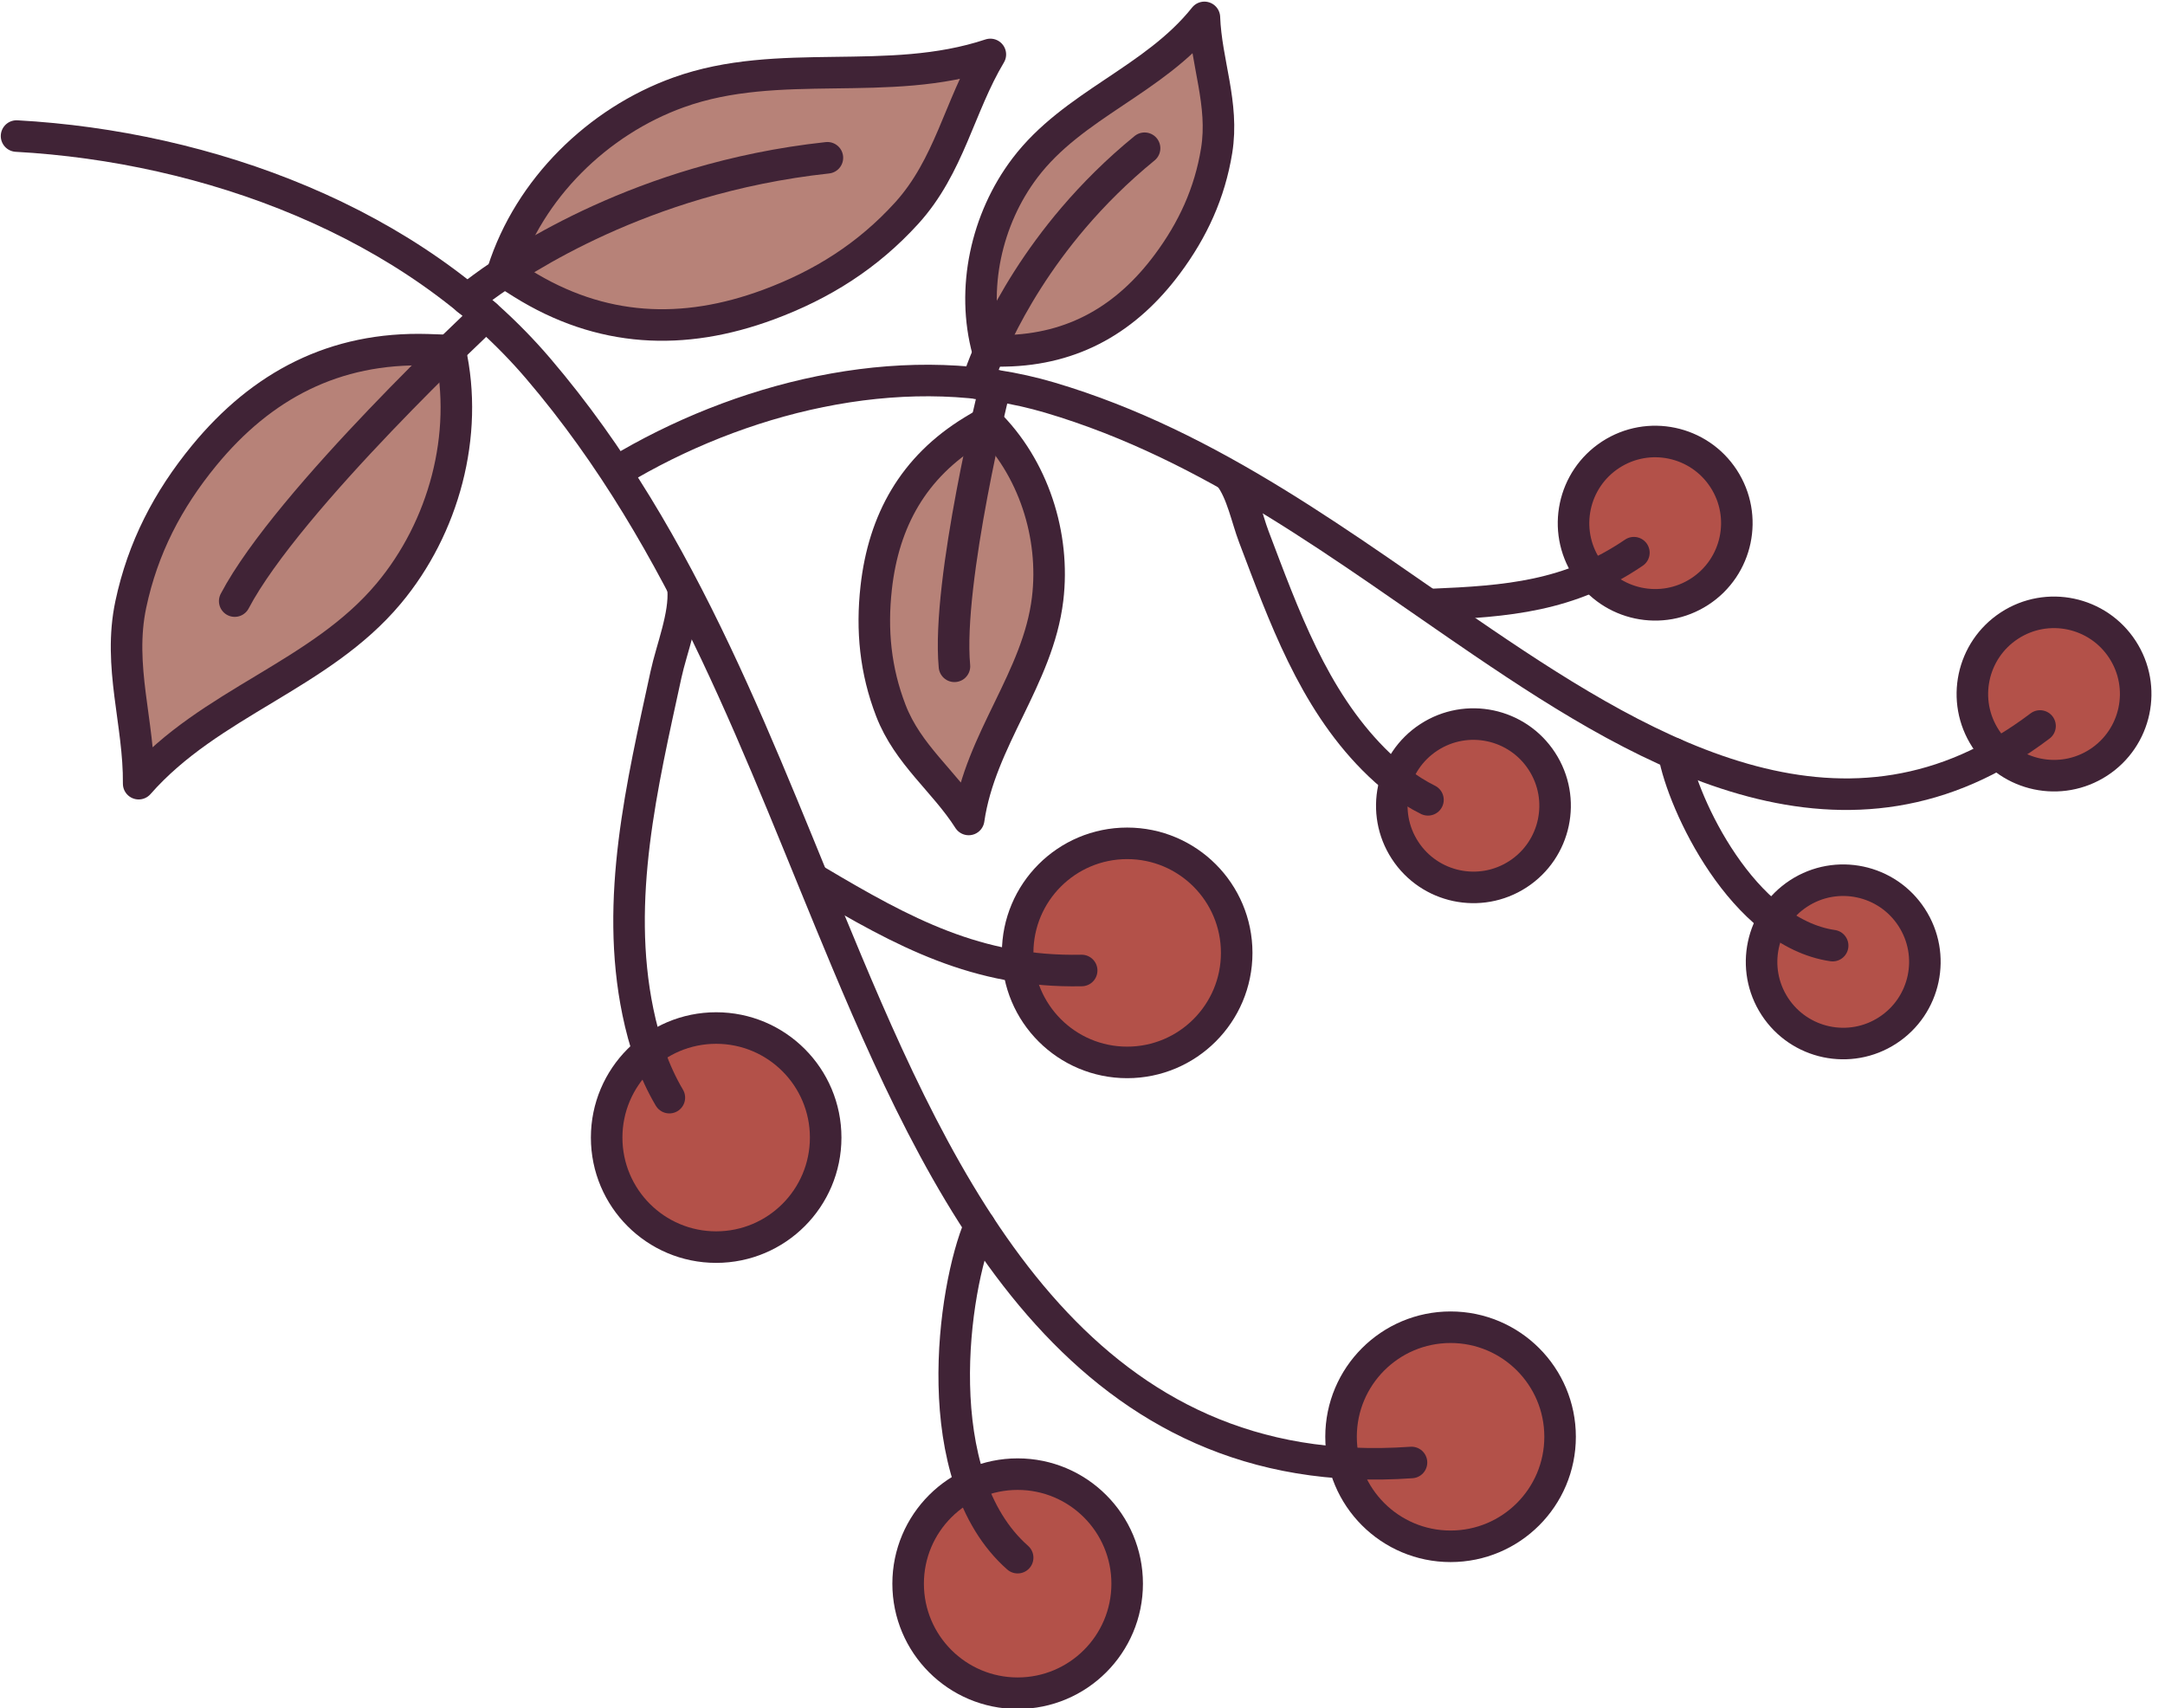 <?xml version="1.0" encoding="UTF-8"?><svg xmlns="http://www.w3.org/2000/svg" xmlns:xlink="http://www.w3.org/1999/xlink" height="227.3" preserveAspectRatio="xMidYMid meet" version="1.0" viewBox="69.4 98.8 288.1 227.3" width="288.1" zoomAndPan="magnify"><g><g id="change1_1"><path d="M 179.273 250.156 C 179.273 242.109 172.75 235.582 164.699 235.582 C 156.652 235.582 150.129 242.109 150.129 250.156 C 150.129 258.207 156.652 264.73 164.699 264.73 C 172.75 264.73 179.273 258.207 179.273 250.156" fill="#b35149"/></g><path d="M 1792.734 1750.438 C 1792.734 1830.906 1727.5 1896.18 1646.992 1896.18 C 1566.523 1896.18 1501.289 1830.906 1501.289 1750.438 C 1501.289 1669.93 1566.523 1604.695 1646.992 1604.695 C 1727.5 1604.695 1792.734 1669.93 1792.734 1750.438 Z M 1792.734 1750.438" fill="none" stroke="#402336" stroke-linecap="round" stroke-linejoin="round" stroke-miterlimit="10" stroke-width="41.969" transform="matrix(.1 0 0 -.1 0 425.2)"/><g id="change1_2"><path d="M 233.969 225.582 C 233.969 217.531 227.441 211.008 219.395 211.008 C 211.348 211.008 204.82 217.531 204.82 225.582 C 204.82 233.633 211.348 240.156 219.395 240.156 C 227.441 240.156 233.969 233.633 233.969 225.582" fill="#b35149"/></g><path d="M 2339.688 1996.18 C 2339.688 2076.688 2274.414 2141.922 2193.945 2141.922 C 2113.477 2141.922 2048.203 2076.688 2048.203 1996.18 C 2048.203 1915.672 2113.477 1850.438 2193.945 1850.438 C 2274.414 1850.438 2339.688 1915.672 2339.688 1996.18 Z M 2339.688 1996.18" fill="none" stroke="#402336" stroke-linecap="round" stroke-linejoin="round" stroke-miterlimit="10" stroke-width="41.969" transform="matrix(.1 0 0 -.1 0 425.2)"/><g id="change1_3"><path d="M 219.395 309.512 C 219.395 301.465 212.871 294.938 204.82 294.938 C 196.773 294.938 190.246 301.465 190.246 309.512 C 190.246 317.562 196.773 324.086 204.82 324.086 C 212.871 324.086 219.395 317.562 219.395 309.512" fill="#b35149"/></g><path d="M 2193.945 1156.883 C 2193.945 1237.352 2128.711 1302.625 2048.203 1302.625 C 1967.734 1302.625 1902.461 1237.352 1902.461 1156.883 C 1902.461 1076.375 1967.734 1011.141 2048.203 1011.141 C 2128.711 1011.141 2193.945 1076.375 2193.945 1156.883 Z M 2193.945 1156.883" fill="none" stroke="#402336" stroke-linecap="round" stroke-linejoin="round" stroke-miterlimit="10" stroke-width="41.969" transform="matrix(.1 0 0 -.1 0 425.2)"/><g id="change1_4"><path d="M 277.004 289.965 C 277.004 281.918 270.48 275.391 262.43 275.391 C 254.383 275.391 247.855 281.918 247.855 289.965 C 247.855 298.016 254.383 304.539 262.43 304.539 C 270.48 304.539 277.004 298.016 277.004 289.965" fill="#b35149"/></g><path d="M 2770.039 1352.352 C 2770.039 1432.82 2704.805 1498.094 2624.297 1498.094 C 2543.828 1498.094 2478.555 1432.82 2478.555 1352.352 C 2478.555 1271.844 2543.828 1206.609 2624.297 1206.609 C 2704.805 1206.609 2770.039 1271.844 2770.039 1352.352 Z M 2770.039 1352.352" fill="none" stroke="#402336" stroke-linecap="round" stroke-linejoin="round" stroke-miterlimit="10" stroke-width="41.969" transform="matrix(.1 0 0 -.1 0 425.2)"/><path d="M 716.016 3082.977 C 970.117 3068.953 1243.242 2969.383 1410.391 2773.445 C 1607.539 2542.43 1704.609 2261.609 1820.43 1985.477 C 1960.273 1652.195 2143.32 1287.781 2572.305 1318.133" fill="none" stroke="#402336" stroke-linecap="round" stroke-linejoin="round" stroke-miterlimit="10" stroke-width="41.969" transform="matrix(.1 0 0 -.1 0 425.2)"/><g id="change2_1"><path d="M 136.324 134.879 C 139.82 123.91 148.949 114.953 159.699 111.094 C 173.121 106.27 187.52 110.594 201.188 106.043 C 197.047 112.961 195.734 120.914 190.047 127.168 C 184.883 132.844 178.797 136.691 171.633 139.34 C 160.316 143.523 149.375 143.055 138.879 136.496 L 136.324 134.879" fill="#b78278"/></g><path d="M 1363.242 2903.211 C 1398.203 3012.898 1489.492 3102.469 1596.992 3141.062 C 1731.211 3189.305 1875.195 3146.062 2011.875 3191.57 C 1970.469 3122.391 1957.344 3042.859 1900.469 2980.32 C 1848.828 2923.562 1787.969 2885.086 1716.328 2858.602 C 1603.164 2816.766 1493.75 2821.453 1388.789 2887.039 Z M 1363.242 2903.211" fill="none" stroke="#402336" stroke-linecap="round" stroke-linejoin="round" stroke-miterlimit="10" stroke-width="41.969" transform="matrix(.1 0 0 -.1 0 425.2)"/><g id="change2_2"><path d="M 129.301 145.441 C 131.82 156.676 128.453 169.016 121.121 177.773 C 111.969 188.711 97.359 192.242 87.852 203.07 C 87.938 195.008 85.055 187.477 86.809 179.207 C 88.402 171.703 91.719 165.312 96.566 159.406 C 104.227 150.086 113.906 144.969 126.281 145.336 L 129.301 145.441" fill="#b78278"/></g><path d="M 1293.008 2797.586 C 1318.203 2685.242 1284.531 2561.844 1211.211 2474.266 C 1119.688 2364.891 973.594 2329.578 878.516 2221.297 C 879.375 2301.922 850.547 2377.234 868.086 2459.93 C 884.023 2534.969 917.188 2598.875 965.664 2657.938 C 1042.266 2751.141 1139.062 2802.312 1262.812 2798.641 Z M 1293.008 2797.586" fill="none" stroke="#402336" stroke-linecap="round" stroke-linejoin="round" stroke-miterlimit="10" stroke-width="41.969" transform="matrix(.1 0 0 -.1 0 425.2)"/><path d="M 1781.289 2091.609 C 1895.469 2023.836 1994.492 1969.852 2133.398 1972.742" fill="none" stroke="#402336" stroke-linecap="round" stroke-linejoin="round" stroke-miterlimit="10" stroke-width="41.969" transform="matrix(.1 0 0 -.1 0 425.2)"/><path d="M 1603.008 2480.242 C 1605.781 2444.773 1587.773 2401.219 1580.234 2366.453 C 1548.398 2219.539 1511.797 2067.977 1542.891 1917.547 C 1551.133 1877.664 1563.906 1838.758 1584.727 1803.562" fill="none" stroke="#402336" stroke-linecap="round" stroke-linejoin="round" stroke-miterlimit="10" stroke-width="41.969" transform="matrix(.1 0 0 -.1 0 425.2)"/><path d="M 1997.695 1633.367 C 1961.953 1549.812 1926.523 1298.68 2048.203 1191.492" fill="none" stroke="#402336" stroke-linecap="round" stroke-linejoin="round" stroke-miterlimit="10" stroke-width="41.969" transform="matrix(.1 0 0 -.1 0 425.2)"/><path d="M 1315.898 2865.477 C 1315.898 2865.477 1428.594 2962.43 1621.406 3019.383 C 1673.633 3034.773 1731.719 3047.234 1795.039 3054.07" fill="none" stroke="#402336" stroke-linecap="round" stroke-linejoin="round" stroke-miterlimit="10" stroke-width="41.969" transform="matrix(.1 0 0 -.1 0 425.2)"/><path d="M 1340.703 2844.422 C 1340.703 2844.422 1077.227 2599.109 1006.328 2464.227" fill="none" stroke="#402336" stroke-linecap="round" stroke-linejoin="round" stroke-miterlimit="10" stroke-width="41.969" transform="matrix(.1 0 0 -.1 0 425.2)"/><g id="change1_5"><path d="M 274.578 200.078 C 271.309 195.051 264.578 193.625 259.547 196.898 C 254.52 200.172 253.094 206.902 256.367 211.93 C 259.641 216.961 266.371 218.383 271.398 215.113 C 276.43 211.84 277.855 205.109 274.578 200.078" fill="#b35149"/></g><path d="M 2745.781 2251.219 C 2713.086 2301.492 2645.781 2315.75 2595.469 2283.016 C 2545.195 2250.281 2530.938 2182.977 2563.672 2132.703 C 2596.406 2082.391 2663.711 2068.172 2713.984 2100.867 C 2764.297 2133.602 2778.555 2200.906 2745.781 2251.219 Z M 2745.781 2251.219" fill="none" stroke="#402336" stroke-linecap="round" stroke-linejoin="round" stroke-miterlimit="10" stroke-width="41.969" transform="matrix(.1 0 0 -.1 0 425.2)"/><g id="change1_6"><path d="M 298.766 162.48 C 295.492 157.453 288.762 156.027 283.73 159.301 C 278.703 162.574 277.277 169.305 280.551 174.336 C 283.824 179.363 290.555 180.785 295.582 177.516 C 300.613 174.242 302.039 167.512 298.766 162.48" fill="#b35149"/></g><path d="M 2987.656 2627.195 C 2954.922 2677.469 2887.617 2691.727 2837.305 2658.992 C 2787.031 2626.258 2772.773 2558.953 2805.508 2508.641 C 2838.242 2458.367 2905.547 2444.148 2955.82 2476.844 C 3006.133 2509.578 3020.391 2576.883 2987.656 2627.195 Z M 2987.656 2627.195" fill="none" stroke="#402336" stroke-linecap="round" stroke-linejoin="round" stroke-miterlimit="10" stroke-width="41.969" transform="matrix(.1 0 0 -.1 0 425.2)"/><g id="change1_7"><path d="M 323.785 220.855 C 320.516 215.824 313.785 214.398 308.754 217.672 C 303.727 220.949 302.301 227.68 305.574 232.707 C 308.848 237.734 315.578 239.16 320.605 235.887 C 325.637 232.613 327.062 225.883 323.785 220.855" fill="#b35149"/></g><path d="M 3237.852 2043.445 C 3205.156 2093.758 3137.852 2108.016 3087.539 2075.281 C 3037.266 2042.508 3023.008 1975.203 3055.742 1924.93 C 3088.477 1874.656 3155.781 1860.398 3206.055 1893.133 C 3256.367 1925.867 3270.625 1993.172 3237.852 2043.445 Z M 3237.852 2043.445" fill="none" stroke="#402336" stroke-linecap="round" stroke-linejoin="round" stroke-miterlimit="10" stroke-width="41.969" transform="matrix(.1 0 0 -.1 0 425.2)"/><g id="change1_8"><path d="M 351.84 185.215 C 348.566 180.184 341.836 178.758 336.805 182.031 C 331.777 185.309 330.352 192.035 333.625 197.066 C 336.898 202.098 343.629 203.52 348.66 200.246 C 353.688 196.973 355.113 190.242 351.84 185.215" fill="#b35149"/></g><path d="M 3518.398 2399.852 C 3485.664 2450.164 3418.359 2464.422 3368.047 2431.688 C 3317.773 2398.914 3303.516 2331.648 3336.25 2281.336 C 3368.984 2231.023 3436.289 2216.805 3486.602 2249.539 C 3536.875 2282.273 3551.133 2349.578 3518.398 2399.852 Z M 3518.398 2399.852" fill="none" stroke="#402336" stroke-linecap="round" stroke-linejoin="round" stroke-miterlimit="10" stroke-width="41.969" transform="matrix(.1 0 0 -.1 0 425.2)"/><path d="M 1531.094 2646.062 C 1695.586 2740.594 1906.758 2789.461 2090.898 2735.008 C 2308.008 2670.789 2482.852 2534.773 2667.539 2409.305 C 2890.43 2257.938 3153.008 2104.656 3408.711 2298.055" fill="none" stroke="#402336" stroke-linecap="round" stroke-linejoin="round" stroke-miterlimit="10" stroke-width="41.969" transform="matrix(.1 0 0 -.1 0 425.2)"/><g id="change2_3"><path d="M 200.863 145.508 C 198.586 137.234 200.652 127.926 205.797 121.141 C 212.227 112.664 222.977 109.516 229.672 101.113 C 229.895 107.121 232.309 112.625 231.301 118.844 C 230.383 124.492 228.141 129.371 224.738 133.938 C 219.371 141.152 212.344 145.312 203.117 145.48 L 200.863 145.508" fill="#b78278"/></g><path d="M 2008.633 2796.922 C 1985.859 2879.656 2006.523 2972.742 2057.969 3040.594 C 2122.266 3125.359 2229.766 3156.844 2296.719 3240.867 C 2298.945 3180.789 2323.086 3125.75 2313.008 3063.562 C 2303.828 3007.078 2281.406 2958.289 2247.383 2912.625 C 2193.711 2840.477 2123.438 2798.875 2031.172 2797.195 Z M 2008.633 2796.922" fill="none" stroke="#402336" stroke-linecap="round" stroke-linejoin="round" stroke-miterlimit="10" stroke-width="41.969" transform="matrix(.1 0 0 -.1 0 425.2)"/><g id="change2_4"><path d="M 200.77 154.965 C 206.914 160.961 209.828 170.039 208.809 178.496 C 207.535 189.055 199.844 197.199 198.305 207.832 C 195.078 202.762 190.215 199.227 187.949 193.344 C 185.891 188.008 185.367 182.664 185.996 177.004 C 186.988 168.066 190.957 160.93 198.844 156.125 L 200.77 154.965" fill="#b78278"/></g><path d="M 2007.695 2702.352 C 2069.141 2642.391 2098.281 2551.609 2088.086 2467.039 C 2075.352 2361.453 1998.438 2280.008 1983.047 2173.68 C 1950.781 2224.383 1902.148 2259.734 1879.492 2318.562 C 1858.906 2371.922 1853.672 2425.359 1859.961 2481.961 C 1869.883 2571.336 1909.57 2642.703 1988.438 2690.75 Z M 2007.695 2702.352" fill="none" stroke="#402336" stroke-linecap="round" stroke-linejoin="round" stroke-miterlimit="10" stroke-width="41.969" transform="matrix(.1 0 0 -.1 0 425.2)"/><path d="M 2599.922 2459.734 C 2698.828 2463.836 2782.656 2470.359 2868.242 2528.641" fill="none" stroke="#402336" stroke-linecap="round" stroke-linejoin="round" stroke-miterlimit="10" stroke-width="41.969" transform="matrix(.1 0 0 -.1 0 425.2)"/><path d="M 2330.469 2630.086 C 2346.602 2609.07 2353.086 2574.539 2362.539 2549.734 C 2402.344 2445.008 2441.133 2335.398 2521.719 2254.031 C 2543.086 2232.469 2566.875 2213.328 2594.219 2199.812" fill="none" stroke="#402336" stroke-linecap="round" stroke-linejoin="round" stroke-miterlimit="10" stroke-width="41.969" transform="matrix(.1 0 0 -.1 0 425.2)"/><path d="M 2921.484 2261.414 C 2933.125 2194.656 3013.125 2023.289 3132.734 2005.828" fill="none" stroke="#402336" stroke-linecap="round" stroke-linejoin="round" stroke-miterlimit="10" stroke-width="41.969" transform="matrix(.1 0 0 -.1 0 425.2)"/><path d="M 1994.414 2754.109 C 1994.414 2754.109 2025.391 2860.477 2122.734 2974.5 C 2149.102 3005.32 2180.312 3036.766 2217.109 3066.766" fill="none" stroke="#402336" stroke-linecap="round" stroke-linejoin="round" stroke-miterlimit="10" stroke-width="41.969" transform="matrix(.1 0 0 -.1 0 425.2)"/><path d="M 2018.477 2751.023 C 2018.477 2751.023 1953.555 2490.555 1964.102 2377.469" fill="none" stroke="#402336" stroke-linecap="round" stroke-linejoin="round" stroke-miterlimit="10" stroke-width="41.969" transform="matrix(.1 0 0 -.1 0 425.2)"/></g></svg>